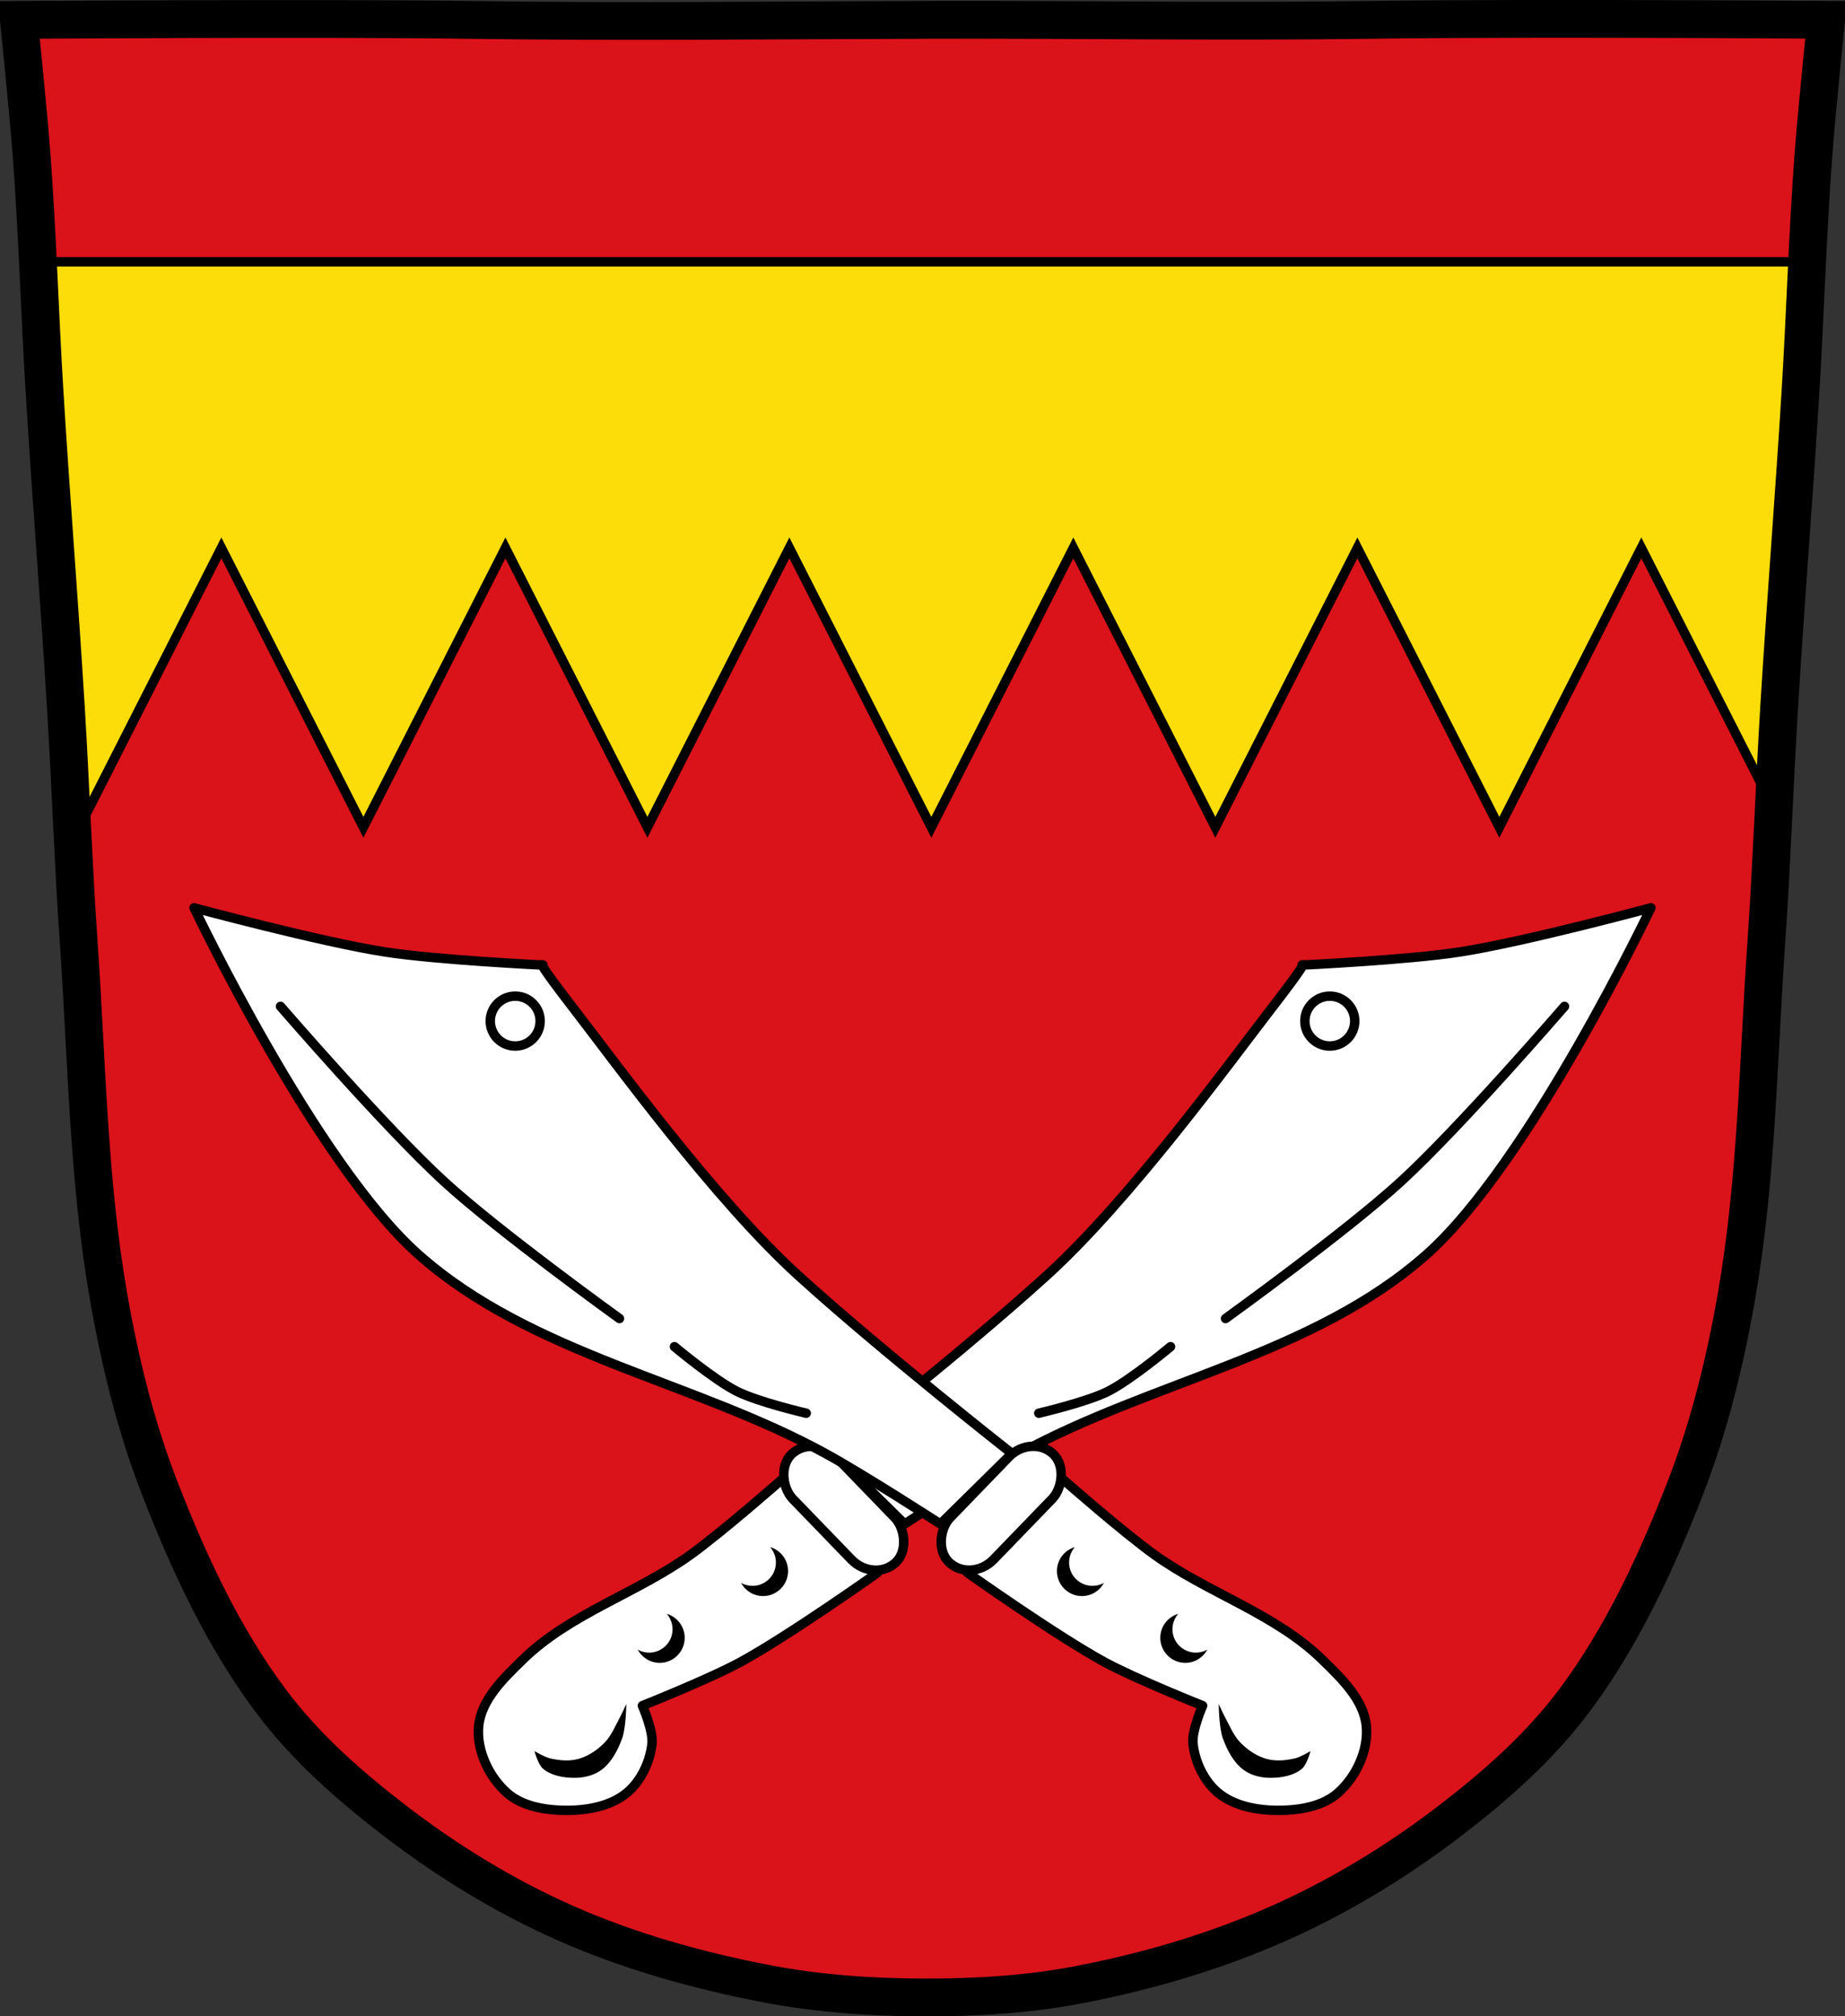 <?xml version="1.0" encoding="UTF-8" standalone="no"?>
<svg
   xmlns:dc="http://purl.org/dc/elements/1.1/"
   xmlns:cc="http://creativecommons.org/ns#"
   xmlns:rdf="http://www.w3.org/1999/02/22-rdf-syntax-ns#"
   xmlns:svg="http://www.w3.org/2000/svg"
   xmlns="http://www.w3.org/2000/svg"
   xmlns:xlink="http://www.w3.org/1999/xlink"
   xmlns:sodipodi="http://sodipodi.sourceforge.net/DTD/sodipodi-0.dtd"
   xmlns:inkscape="http://www.inkscape.org/namespaces/inkscape"
   viewBox="0 0 977.12 1067.6"
   version="1.1"
   id="svg961"
   sodipodi:docname="DEU_Mistelbach_COA.svg"
   inkscape:version="0.92.5 (2060ec1f9f, 2020-04-08)">
  <rect x="0" y="0" width="977.12" height="1067.6" fill="#333333" stroke="none"/>
  <defs
     id="defs965" />
  <sodipodi:namedview
     pagecolor="#ffffff"
     bordercolor="#666666"
     borderopacity="1"
     objecttolerance="10"
     gridtolerance="10"
     guidetolerance="10"
     inkscape:pageopacity="0"
     inkscape:pageshadow="2"
     inkscape:window-width="1920"
     inkscape:window-height="1046"
     id="namedview963"
     showgrid="false"
     inkscape:zoom="0.74278758"
     inkscape:cx="525.5827"
     inkscape:cy="318.3952"
     inkscape:window-x="-11"
     inkscape:window-y="-11"
     inkscape:window-maximized="1"
     inkscape:current-layer="svg961" />
  <path
     style="fill:#da121a"
     inkscape:connector-curvature="0"
     id="path892"
     d="m 798.39,10.025 c -26.17,0.053 -51.02,0.198 -70.798,0.478 -79.11,1.122 -156.7,-0.214 -235.05,0 -2.653,0.007 -5.305,0.036 -7.958,0.043 -78.35,0.214 -155.94,1.122 -235.05,0 -79.11,-1.122 -239.53,0 -239.53,0 0,0 4.995,48.18 6.784,72.32 3.067,41.38 4.256,82.87 6.784,124.29 3.405,55.766 7.902,111.49 11.307,167.25 2.529,41.41 3.91,82.9 6.784,124.29 4.346,62.59 5.02,125.75 15.786,187.56 6.02,34.562 14.418,68.979 27.14,101.67 15.355,39.473 33.473,78.71 58.839,112.63 18.288,24.456 41.648,45.04 65.884,63.62 27.747,21.272 57.962,39.816 89.93,53.968 33.818,14.97 69.917,25.08 106.24,32.09 27.334,5.278 55.35,7.255 83.19,7.349 27.662,0.094 55.55,-1.52 82.71,-6.741 36.46,-7.01 72.54,-17.626 106.46,-32.746 31.934,-14.235 62.23,-32.696 89.98,-53.968 24.24,-18.58 47.595,-39.17 65.884,-63.62 25.365,-33.919 43.484,-73.16 58.839,-112.63 12.718,-32.695 21.12,-67.16 27.14,-101.72 10.762,-61.814 11.44,-124.97 15.786,-187.56 2.874,-41.39 4.256,-82.87 6.784,-124.29 3.405,-55.766 7.902,-111.44 11.307,-167.21 2.529,-41.41 3.717,-82.909 6.784,-124.29 1.79,-24.14 6.784,-72.32 6.784,-72.32 0,0 -90.24,-0.636 -168.73,-0.478" />
  <path
     d="m 20.08,138.656 c 1.118,22.833 2.107,45.683 3.5,68.5 3.405,55.766 7.877,111.48 11.281,167.25 1.294,21.2 2.297,42.41 3.344,63.62 h 3.844 l 75.19,-147.94 75.22,147.94 75.22,-147.94 75.19,147.94 75.19,-147.94 75.19,147.94 75.19,-147.94 75.22,147.94 75.22,-147.94 75.19,147.94 75.19,-147.94 70.16,138.03 c 0.879,-17.941 1.749,-35.883 2.844,-53.813 3.405,-55.766 7.908,-111.45 11.313,-167.22 1.392,-22.801 2.383,-45.621 3.5,-68.44 H 20.106 Z"
     id="path894"
     inkscape:connector-curvature="0"
     style="fill:#fcdd09;stroke:#000000;stroke-width:5" />
  <path
     d="m 798.39,10.025 c -26.17,0.053 -51.02,0.198 -70.798,0.478 -79.11,1.122 -156.7,-0.214 -235.05,0 -2.653,0.007 -5.305,0.036 -7.958,0.043 -78.35,0.214 -155.94,1.122 -235.05,0 -79.11,-1.122 -239.53,0 -239.53,0 0,0 4.995,48.18 6.784,72.32 3.067,41.38 4.256,82.87 6.784,124.29 3.405,55.766 7.902,111.49 11.307,167.25 2.529,41.41 3.91,82.9 6.784,124.29 4.346,62.59 5.02,125.75 15.786,187.56 6.02,34.562 14.418,68.979 27.14,101.67 15.355,39.473 33.473,78.71 58.839,112.63 18.288,24.456 41.648,45.04 65.884,63.62 27.747,21.272 57.962,39.816 89.93,53.968 33.818,14.97 69.917,25.08 106.24,32.09 27.334,5.278 55.35,7.255 83.19,7.349 27.662,0.094 55.55,-1.52 82.71,-6.741 36.46,-7.01 72.54,-17.626 106.46,-32.746 31.934,-14.235 62.23,-32.696 89.98,-53.968 24.24,-18.58 47.595,-39.17 65.884,-63.62 25.365,-33.919 43.484,-73.16 58.839,-112.63 12.718,-32.695 21.12,-67.16 27.14,-101.72 10.762,-61.814 11.44,-124.97 15.786,-187.56 2.874,-41.39 4.256,-82.87 6.784,-124.29 3.405,-55.766 7.902,-111.44 11.307,-167.21 2.529,-41.41 3.717,-82.909 6.784,-124.29 1.79,-24.14 6.784,-72.32 6.784,-72.32 0,0 -90.24,-0.636 -168.73,-0.478 z"
     id="path896"
     inkscape:connector-curvature="0"
     style="fill:none;stroke:#000000;stroke-width:20" />
  <path
     style="fill:#ffffff;stroke:#000000;stroke-width:5;stroke-linejoin:round"
     inkscape:connector-curvature="0"
     id="path910"
     d="m 413.85,783.566 50.979,49.09 c 0,0 -47.28,33.551 -72.69,47.36 -16.645,9.05 -51.934,23.08 -51.934,23.08 0,0 5.885,13.343 5.089,20.26 -1.111,9.647 -5.848,19.716 -13.332,25.904 -8.435,6.975 -20.554,9.252 -31.5,9.274 -11.1,0.022 -23.67,-1.914 -31.975,-9.274 -9.544,-8.458 -16.16,-22.495 -14.997,-35.19 1.29,-14.13 13.332,-25.583 23.495,-35.479 24.997,-24.342 60.45,-35.08 88.78,-55.45 16.854,-12.12 48.09,-39.569 48.09,-39.569 z" />
  <path
     style="fill:#000000"
     d="m 291.23,930.986 c 4.863,1.141 10.16,1.638 14.982,0.333 5.218,-1.413 10,-4.661 13.817,-8.49 3.762,-3.775 5.787,-8.963 8.323,-13.65 1.228,-2.27 3.329,-6.991 3.329,-6.991 0,0 -0.09,12.418 -2.164,18.14 -2.254,6.222 -5.548,12.647 -10.82,16.646 -3.845,2.917 -8.991,4.252 -13.817,4.328 -5.99,0.095 -12.718,-0.983 -17.312,-4.827 -2.646,-2.214 -4.495,-9.322 -4.495,-9.322 0,0 5.233,3.142 8.157,3.829"
     id="path912"
     inkscape:connector-curvature="0" />
  <path
     style="fill:#000000"
     d="m 353.12,854.486 c 1.898,2.177 3.063,5.04 3.063,8.156 0,6.843 -5.563,12.375 -12.406,12.375 -2.205,0 -4.269,-0.584 -6.06,-1.594 2.231,4.16 6.605,7 11.656,7 7.31,0 13.25,-5.94 13.25,-13.25 0,-6.01 -4.01,-11.07 -9.5,-12.688"
     id="path914"
     inkscape:connector-curvature="0" />
  <path
     style="fill:#000000"
     d="m 407.86,819.136 c 1.898,2.177 3.063,5.04 3.063,8.156 0,6.843 -5.563,12.375 -12.406,12.375 -2.205,0 -4.269,-0.584 -6.06,-1.594 2.231,4.16 6.605,7 11.656,7 7.31,0 13.25,-5.94 13.25,-13.25 0,-6.01 -4.01,-11.07 -9.5,-12.688"
     id="path916"
     inkscape:connector-curvature="0" />
  <path
     style="fill:#ffffff;stroke:#000000;stroke-width:5;stroke-linejoin:round"
     inkscape:connector-curvature="0"
     id="path920"
     d="m 441.2,769.576 c 0,0 69.06,-54.2 113.12,-94.22 44.07,-40.02 96.63,-112.4 118.33,-140.48 21.699,-28.09 16.904,-23.899 16.904,-23.899 0,0 56.2,-2.655 83.939,-6.995 34.09,-5.332 100.84,-23.316 100.84,-23.316 0,0 -64.35,135.24 -118.91,183.62 -59.928,53.13 -145.68,66.926 -215.86,105.5 -20.733,11.393 -60.49,37.12 -60.49,37.12 z" />
  <path
     style="fill:none;stroke:#000000;stroke-width:5;stroke-linecap:round;stroke-linejoin:round"
     inkscape:connector-curvature="0"
     id="0"
     d="m 717.47,540.635 c 0,7.295 -5.914,13.209 -13.209,13.209 -7.295,0 -13.209,-5.914 -13.209,-13.209 0,-7.295 5.914,-13.209 13.209,-13.209 7.295,0 13.209,5.914 13.209,13.209 z" />
  <g
     style="fill:none;stroke:#000000;stroke-width:5;stroke-linecap:round"
     id="g927"
     transform="translate(229.8,-0.964)">
    <path
       inkscape:connector-curvature="0"
       id="path923"
       d="m 320.35,749.21 c 0,0 25.14,-5.811 36.579,-11.516 12.167,-6.068 33.19,-23.708 33.19,-23.708" />
    <path
       inkscape:connector-curvature="0"
       id="path925"
       d="m 419.25,699.09 c 0,0 63.848,-45.979 92.8,-72.48 31.23,-28.583 86.71,-92.8 86.71,-92.8" />
  </g>
  <rect
     style="fill:#ffffff;stroke:#000000;stroke-width:5;stroke-linecap:round;stroke-linejoin:round"
     id="rect929"
     transform="matrix(-0.719,0.695,0.695,0.719,0,0)"
     rx="15.965"
     ry="17.46"
     y="844.977"
     x="217.76"
     height="79.54"
     width="31.93" />
  <path
     d="m 563.27,783.566 -50.979,49.09 c 0,0 47.28,33.551 72.69,47.36 16.645,9.05 51.934,23.08 51.934,23.08 0,0 -5.885,13.343 -5.089,20.26 1.111,9.647 5.848,19.716 13.332,25.904 8.435,6.975 20.554,9.252 31.5,9.274 11.1,0.022 23.67,-1.914 31.975,-9.274 9.544,-8.458 16.16,-22.495 14.997,-35.19 -1.29,-14.13 -13.332,-25.583 -23.495,-35.479 -24.997,-24.342 -60.45,-35.08 -88.78,-55.45 -16.854,-12.12 -48.09,-39.569 -48.09,-39.569 z"
     id="path933"
     inkscape:connector-curvature="0"
     style="fill:#ffffff;stroke:#000000;stroke-width:5;stroke-linejoin:round" />
  <path
     style="fill:#000000"
     d="m 685.89,930.986 c -4.863,1.141 -10.16,1.638 -14.982,0.333 -5.218,-1.413 -10,-4.661 -13.817,-8.49 -3.762,-3.775 -5.787,-8.963 -8.323,-13.65 -1.228,-2.27 -3.329,-6.991 -3.329,-6.991 0,0 0.089,12.418 2.164,18.14 2.254,6.222 5.548,12.647 10.82,16.646 3.845,2.917 8.991,4.252 13.817,4.328 5.99,0.095 12.718,-0.983 17.312,-4.827 2.646,-2.214 4.495,-9.322 4.495,-9.322 0,0 -5.233,3.142 -8.157,3.829"
     id="path937"
     inkscape:connector-curvature="0" />
  <path
     style="fill:#000000"
     d="m 624,854.486 c -1.898,2.177 -3.063,5.04 -3.063,8.156 0,6.843 5.563,12.375 12.406,12.375 2.205,0 4.269,-0.584 6.06,-1.594 -2.231,4.16 -6.605,7 -11.656,7 -7.31,0 -13.25,-5.94 -13.25,-13.25 0,-6.01 4.01,-11.07 9.5,-12.688"
     id="path939"
     inkscape:connector-curvature="0" />
  <path
     style="fill:#000000"
     d="m 569.26,819.136 c -1.898,2.177 -3.063,5.04 -3.063,8.156 0,6.843 5.563,12.375 12.406,12.375 2.205,0 4.269,-0.584 6.06,-1.594 -2.231,4.16 -6.605,7 -11.656,7 -7.31,0 -13.25,-5.94 -13.25,-13.25 0,-6.01 4.01,-11.07 9.5,-12.688"
     id="path941"
     inkscape:connector-curvature="0" />
  <path
     style="fill:#ffffff;stroke:#000000;stroke-width:5;stroke-linejoin:round"
     inkscape:connector-curvature="0"
     id="path945"
     d="m 535.92,769.576 c 0,0 -69.06,-54.2 -113.12,-94.22 -44.07,-40.02 -96.63,-112.4 -118.33,-140.48 -21.699,-28.09 -16.904,-23.899 -16.904,-23.899 0,0 -56.2,-2.655 -83.939,-6.995 -34.09,-5.332 -100.84,-23.316 -100.84,-23.316 0,0 64.35,135.24 118.91,183.62 59.928,53.13 145.68,66.926 215.86,105.5 20.733,11.393 60.49,37.12 60.49,37.12 z" />
  <use
     height="100%"
     width="100%"
     y="0"
     x="0"
     id="use947"
     xlink:href="#0"
     transform="matrix(-1,0,0,1,977.12,0)" />
  <path
     style="fill:none;stroke:#000000;stroke-width:5;stroke-linecap:round"
     inkscape:connector-curvature="0"
     id="path949"
     d="m 426.97,748.246 c 0,0 -25.14,-5.811 -36.579,-11.516 -12.167,-6.068 -33.19,-23.708 -33.19,-23.708" />
  <path
     style="fill:none;stroke:#000000;stroke-width:5;stroke-linecap:round"
     inkscape:connector-curvature="0"
     id="path951"
     d="m 328.07,698.126 c 0,0 -63.848,-45.979 -92.8,-72.48 -31.23,-28.583 -86.71,-92.8 -86.71,-92.8" />
  <rect
     width="31.93"
     height="79.54"
     x="920.289"
     y="165.836"
     ry="17.46"
     rx="15.965"
     transform="rotate(44.03)"
     id="rect955"
     style="fill:#ffffff;stroke:#000000;stroke-width:5;stroke-linecap:round;stroke-linejoin:round" />
</svg>
